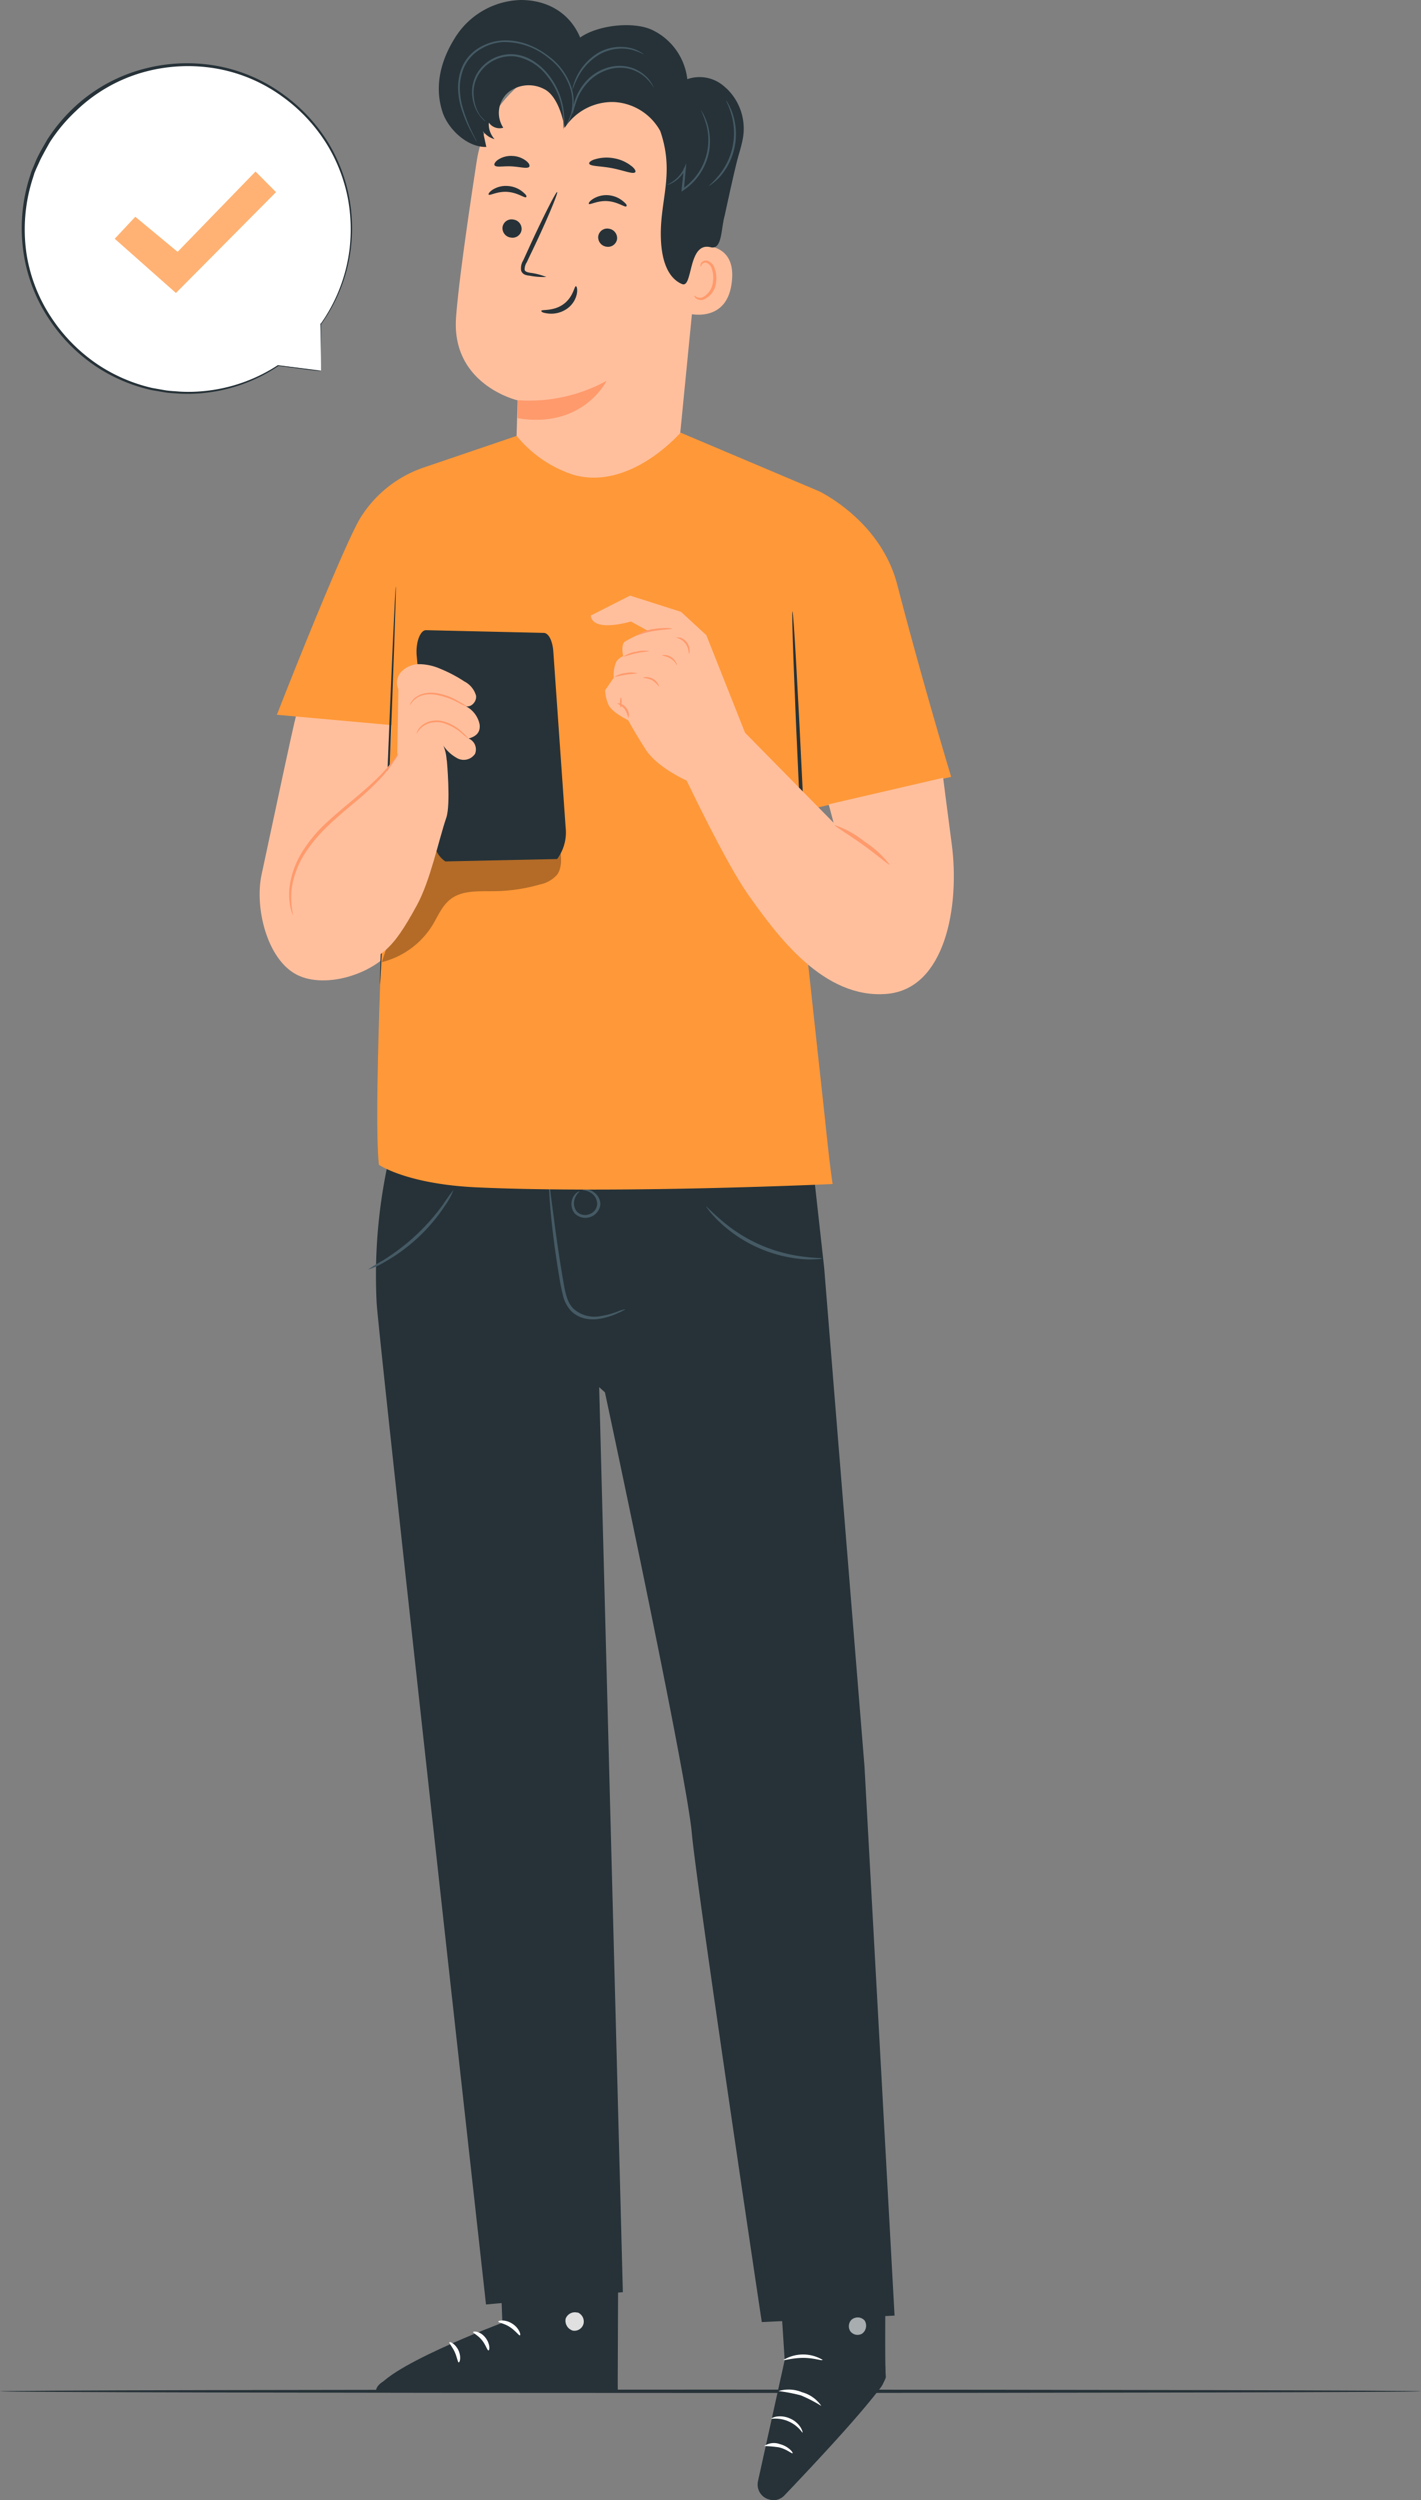<?xml version="1.0" encoding="UTF-8"?> <svg xmlns="http://www.w3.org/2000/svg" viewBox="0 0 219.61 386.18"><rect x="0" y="0" width="219.61" height="386.18" fill="#808080" stroke="none"/> <defs> <style>.cls-1{fill:#263238;}.cls-2{fill:#fff;}.cls-3{fill:#ffb273;}.cls-4{fill:#ffbf9d;}.cls-5{fill:#ff9a6c;}.cls-6{fill:#455a64;}.cls-7{fill:#e0e0e0;}.cls-8{opacity:0.6;}.cls-9{fill:#ff9838;}.cls-10{opacity:0.3;}</style> </defs> <g id="Слой_2" data-name="Слой 2"> <g id="Floor"> <path class="cls-1" d="M219.61,369.37c0,.14-49.16.26-109.8.26S0,369.51,0,369.37s49.16-.26,109.81-.26S219.61,369.23,219.61,369.37Z"></path> </g> <g id="Speech_Bubble" data-name="Speech Bubble"> <path class="cls-2" d="M49.62,57.23,43,56.43a25.41,25.41,0,1,1,6.54-6.33h0Z"></path> <path class="cls-1" d="M49.62,57.23a4.57,4.57,0,0,1,0-.48c0-.33,0-.79,0-1.38,0-1.22-.05-3-.1-5.28l.15.07h0a.09.09,0,0,1-.13,0,.09.09,0,0,1,0-.11,25.32,25.32,0,0,0,4.45-11.31,26.15,26.15,0,0,0-.21-8,25.21,25.21,0,0,0-3.28-8.48,25.81,25.81,0,0,0-6.85-7.33,24.53,24.53,0,0,0-9.94-4.29,25.67,25.67,0,0,0-11.5.5,24.49,24.49,0,0,0-10.47,6,25.74,25.74,0,0,0-4,4.77c-.51.89-1,1.77-1.47,2.69L5.63,26l-.3.7-.22.72A25.67,25.67,0,0,0,4.07,39,24.58,24.58,0,0,0,8,49.15a25.89,25.89,0,0,0,7.13,7.17,25.43,25.43,0,0,0,8.4,3.61l2.1.37c.68.1,1.37.12,2,.18a23.69,23.69,0,0,0,3.88-.07,25.31,25.31,0,0,0,11.42-4,.07.07,0,0,1,.06,0l4.88.64,1.28.18.45.07-.42,0-1.27-.14L43,56.52h.06A25.23,25.23,0,0,1,31.56,60.7a24.12,24.12,0,0,1-3.92.1c-.68-.06-1.38-.07-2.08-.18l-2.12-.36a25.63,25.63,0,0,1-8.55-3.62,26,26,0,0,1-7.25-7.26A25,25,0,0,1,3.63,39a26,26,0,0,1,1-11.79l.23-.73.3-.71c.2-.47.4-1,.61-1.42.44-.93,1-1.83,1.5-2.73a26.3,26.3,0,0,1,4-4.86A25,25,0,0,1,22,10.7a26.11,26.11,0,0,1,11.7-.49,24.91,24.91,0,0,1,10.1,4.39,26,26,0,0,1,6.94,7.46A25.49,25.49,0,0,1,54,30.67a25.87,25.87,0,0,1,.17,8.11,25.26,25.26,0,0,1-4.59,11.38L49.49,50h0a.09.09,0,0,1,.13,0,.14.14,0,0,1,0,.06c0,2.31,0,4.1,0,5.34,0,.58,0,1,0,1.35S49.62,57.23,49.62,57.23Z"></path> <polygon class="cls-3" points="17.73 36.88 20.91 33.48 27.45 38.9 39.49 26.49 42.66 29.68 27.19 45.26 17.73 36.88"></polygon> </g> <g id="Character"> <path class="cls-4" d="M73.68,24.87A19.18,19.18,0,0,1,94,8.66l1,.07c10.64,1.41,15.4,11.23,13.7,21.83L105,68.18,104.85,76,79.5,78.26,80,61.84s-10.16-2.35-9.53-12.63C70.81,44.24,72.26,34.07,73.68,24.87Z"></path> <path class="cls-5" d="M80,61.82a25,25,0,0,0,13.75-3S90.13,66.27,80,64.6Z"></path> <path class="cls-1" d="M77.66,35.12A1.46,1.46,0,0,0,79,36.7a1.4,1.4,0,0,0,1.61-1.21,1.46,1.46,0,0,0-1.3-1.58A1.4,1.4,0,0,0,77.66,35.12Z"></path> <path class="cls-1" d="M75.52,30.06c.17.21,1.34-.54,2.92-.42s2.67,1,2.86.82-.07-.44-.55-.85a4,4,0,0,0-2.27-.88,3.81,3.81,0,0,0-2.34.57C75.62,29.63,75.43,30,75.52,30.06Z"></path> <path class="cls-1" d="M92.45,36.53a1.47,1.47,0,0,0,1.31,1.58,1.41,1.41,0,0,0,1.61-1.21,1.48,1.48,0,0,0-1.31-1.58A1.4,1.4,0,0,0,92.45,36.53Z"></path> <path class="cls-1" d="M91,31.49c.17.2,1.35-.54,2.92-.42s2.68,1,2.87.81-.07-.44-.55-.84A4.07,4.07,0,0,0,94,30.15a3.91,3.91,0,0,0-2.34.57C91.12,31.06,90.93,31.39,91,31.49Z"></path> <path class="cls-1" d="M84.43,42.78a10.26,10.26,0,0,0-2.53-.65c-.4-.07-.77-.18-.82-.46a2,2,0,0,1,.35-1.18c.45-1,.93-1.94,1.42-3,2-4.25,3.43-7.76,3.26-7.83S84.2,33,82.23,37.23l-1.37,3a2.28,2.28,0,0,0-.32,1.57,1,1,0,0,0,.62.64,2.29,2.29,0,0,0,.67.14A10.71,10.71,0,0,0,84.43,42.78Z"></path> <path class="cls-1" d="M89,44.21c-.26,0-.39,1.68-1.94,2.79s-3.37.78-3.4,1,.39.36,1.15.44a4.27,4.27,0,0,0,2.83-.76,3.74,3.74,0,0,0,1.52-2.34C89.28,44.64,89.12,44.2,89,44.21Z"></path> <path class="cls-1" d="M91.06,25.27c.12.44,1.71.35,3.55.71s3.3,1,3.57.6c.12-.17-.11-.59-.68-1a6,6,0,0,0-2.6-1.13,6.15,6.15,0,0,0-2.83.12C91.37,24.75,91,25.06,91.06,25.27Z"></path> <path class="cls-1" d="M76.43,25.53c.25.38,1.37.09,2.68.17s2.39.41,2.68.06c.12-.18,0-.55-.49-.92a3.67,3.67,0,0,0-2.13-.75,3.62,3.62,0,0,0-2.18.57C76.5,25,76.32,25.35,76.43,25.53Z"></path> <path class="cls-4" d="M106.35,40.44A2.8,2.8,0,0,1,109.56,38c1.9.32,4,1.56,3.54,5.51-.74,7-7.62,4.83-7.61,4.62S106,43.37,106.35,40.44Z"></path> <path class="cls-5" d="M107.29,45.63s.11.1.31.21a1.18,1.18,0,0,0,.91.12,3,3,0,0,0,1.68-2.57,3.88,3.88,0,0,0-.16-1.78,1.4,1.4,0,0,0-.82-1,.61.61,0,0,0-.75.26c-.12.18-.09.33-.12.34s-.14-.14-.06-.42a.83.83,0,0,1,.33-.41.93.93,0,0,1,.69-.11,1.72,1.72,0,0,1,1.16,1.22,4.23,4.23,0,0,1,.22,2,3.19,3.19,0,0,1-2.1,2.84,1.37,1.37,0,0,1-1.1-.3C107.28,45.8,107.26,45.64,107.29,45.63Z"></path> <path class="cls-1" d="M112,33.29c-.58,2-.37,5.35-2.17,4.9-3.56-.9-2.71,6.4-4.42,5.69s-3.18-2.79-3.28-7.28c-.14-5.71,2.16-9.83-.09-16.36a8.66,8.66,0,0,0-7.21-4.48,8.79,8.79,0,0,0-7.57,4c-.32-2-1.29-5-3.07-5.95a5.12,5.12,0,0,0-5.66.47,4.19,4.19,0,0,0-.75,5.45,2,2,0,0,1-2.24-.81,3.47,3.47,0,0,0,.89,2.57,3.24,3.24,0,0,1-1.81-1.26l.54,2.47c-3,.08-5.95-2.83-6.78-5.42-1.27-3.93-.29-7.88,1.9-11.38A12.34,12.34,0,0,1,80.49,0c4.12,0,7.58,2,9.17,5.8,2.67-1.9,8.09-2.55,11.08-1.2a9.63,9.63,0,0,1,5.48,7.63,5.75,5.75,0,0,1,5.68,1.1l.38.33a8.57,8.57,0,0,1,2.49,7.91c-.22,1.14-.61,2.32-.85,3.24C113.23,27.54,112,33.29,112,33.29Z"></path> <path class="cls-6" d="M75,18.75l-.24-.19a4.57,4.57,0,0,1-.59-.65,6.08,6.08,0,0,1-1.17-3,5.66,5.66,0,0,1,1.4-4.49,6.16,6.16,0,0,1,5.36-2,6.94,6.94,0,0,1,2.84,1.12,9.39,9.39,0,0,1,2.09,1.91,11.19,11.19,0,0,1,2.15,4.26,10.72,10.72,0,0,1,.35,3.19c0,.38,0,.68-.08.87s-.05.3-.07.3a12.74,12.74,0,0,0-.41-4.31,11,11,0,0,0-2.16-4.12,7.8,7.8,0,0,0-4.76-2.91,5.89,5.89,0,0,0-5.1,1.91,5.46,5.46,0,0,0-1.39,4.28,6.07,6.07,0,0,0,1,2.94C74.74,18.45,75.07,18.72,75,18.75Z"></path> <path class="cls-6" d="M73.67,21.89a2.79,2.79,0,0,1-.21-.35c-.13-.23-.32-.57-.55-1a21,21,0,0,1-1.65-3.91,11.29,11.29,0,0,1-.47-2.91,8.34,8.34,0,0,1,.61-3.34,6.49,6.49,0,0,1,2.41-2.86,7.93,7.93,0,0,1,3.81-1.27,9.53,9.53,0,0,1,4,.64,12.27,12.27,0,0,1,3.25,1.85,9.74,9.74,0,0,1,3.56,5.15,7.15,7.15,0,0,1-.21,4.21,5.71,5.71,0,0,1-.53,1c-.15.21-.24.32-.24.32a11.79,11.79,0,0,0,.65-1.4,7,7,0,0,0,.11-4.12,9.62,9.62,0,0,0-3.51-5,10.71,10.71,0,0,0-7-2.4A7.55,7.55,0,0,0,74,7.76a6.15,6.15,0,0,0-2.31,2.72,8,8,0,0,0-.62,3.22,11.45,11.45,0,0,0,.42,2.86A24.56,24.56,0,0,0,73,20.48l.5,1A1.87,1.87,0,0,1,73.67,21.89Z"></path> <path class="cls-6" d="M109.49,28.75s.65-.52,1.5-1.54a10.3,10.3,0,0,0,2-9.67c-.38-1.27-.82-2-.77-2a1.88,1.88,0,0,1,.33.48,8.48,8.48,0,0,1,.65,1.46,10,10,0,0,1-2,9.89A9.19,9.19,0,0,1,110,28.44,1.81,1.81,0,0,1,109.49,28.75Z"></path> <path class="cls-6" d="M103.1,28.55s.35-.15.9-.53a5.07,5.07,0,0,0,1.77-2.14l.3-.67-.07.73c-.09,1-.19,2.13-.3,3.36l-.23-.13a9.11,9.11,0,0,0,3.84-9.24,12.24,12.24,0,0,0-1-2.91.61.61,0,0,1,.13.18,3.78,3.78,0,0,1,.32.53,8.94,8.94,0,0,1,.76,2.15,9.42,9.42,0,0,1,.09,3.39,9.29,9.29,0,0,1-4,6.14l-.27.18,0-.31c.13-1.24.25-2.37.35-3.36L106,26a5,5,0,0,1-1.91,2.15,5.53,5.53,0,0,1-.71.35A.85.85,0,0,1,103.1,28.55Z"></path> <path class="cls-6" d="M101.15,13.77a6.51,6.51,0,0,0-1.63-2A5.91,5.91,0,0,0,97,10.57a6.24,6.24,0,0,0-3.38.31,7.12,7.12,0,0,0-2.83,1.91,8.41,8.41,0,0,0-1.52,2.37,17.77,17.77,0,0,0-.77,2.51,2.25,2.25,0,0,1,0-.71,9.05,9.05,0,0,1,.51-1.89,8.4,8.4,0,0,1,1.52-2.47,7.2,7.2,0,0,1,2.93-2,6.36,6.36,0,0,1,3.55-.3,5.94,5.94,0,0,1,2.6,1.29,5,5,0,0,1,1.23,1.52,2.43,2.43,0,0,1,.21.49C101.14,13.71,101.16,13.77,101.15,13.77Z"></path> <path class="cls-6" d="M99.51,8.41a9.76,9.76,0,0,0-1.94-.74,7,7,0,0,0-4.82.68,8.76,8.76,0,0,0-3.41,3.55c-.61,1.13-.8,1.92-.86,1.9a1.71,1.71,0,0,1,.11-.56,8.71,8.71,0,0,1,4-5.16,6.94,6.94,0,0,1,5-.63,5.42,5.42,0,0,1,1.44.62A1.66,1.66,0,0,1,99.51,8.41Z"></path> <path class="cls-1" d="M76.94,339.56l.7,19.23S58.33,366,58.12,369.53l37.34,0,.12-30Z"></path> <path class="cls-7" d="M89.19,357.16a1.52,1.52,0,0,1,1,1.74A1.45,1.45,0,0,1,88.53,360a1.6,1.6,0,0,1-1.11-1.85,1.52,1.52,0,0,1,1.91-.9"></path> <path class="cls-1" d="M95.46,369.5l-.11-3-35.76,1.16s-1.66.72-1.47,1.89Z"></path> <path class="cls-2" d="M77,358.6c0,.18.92.26,1.81.85s1.38,1.35,1.55,1.28-.11-1.13-1.21-1.82S77,358.43,77,358.6Z"></path> <path class="cls-2" d="M73.12,360.22c0,.18.75.49,1.37,1.26s.8,1.58,1,1.58.3-1-.49-2S73.13,360.05,73.12,360.22Z"></path> <path class="cls-2" d="M70.9,364.91c.17,0,.42-.87-.05-1.87s-1.32-1.39-1.4-1.24.45.68.83,1.51S70.72,364.89,70.9,364.91Z"></path> <path class="cls-2" d="M77.36,354.2c.08.16.92-.09,2,0s1.83.39,1.93.24-.68-.81-1.9-.87S77.27,354.05,77.36,354.2Z"></path> <path class="cls-1" d="M119.78,341.32l1.49,23.23-4.13,18.72a2.39,2.39,0,0,0,2,2.87h0a2.35,2.35,0,0,0,2.07-.7c3.41-3.55,15.89-16.67,15.69-18.37-.24-2,.06-24.61.06-24.61Z"></path> <path class="cls-1" d="M119.12,386.14l17.69-20.64,0,1a3.59,3.59,0,0,1-.75,2.36c-1.41,1.8-5.4,6.67-14.84,16.59a2.38,2.38,0,0,1-2.14.7Z"></path> <g class="cls-8"> <path class="cls-2" d="M131.73,358.2a1.43,1.43,0,0,0-.32,1.89,1.39,1.39,0,0,0,1.88.34,1.53,1.53,0,0,0,.33-2,1.45,1.45,0,0,0-2-.13"></path> </g> <path class="cls-2" d="M124,375.76a5.12,5.12,0,0,0-4.81-2.13c0-.06.26-.25.8-.35a3.74,3.74,0,0,1,2.1.29,3.67,3.67,0,0,1,1.63,1.36C124,375.4,124.08,375.74,124,375.76Z"></path> <path class="cls-2" d="M122.49,378.94c-.11.11-.88-.62-2.1-.91a17.07,17.07,0,0,0-2.28-.2,2.61,2.61,0,0,1,2.41-.3C121.9,377.88,122.61,378.87,122.49,378.94Z"></path> <path class="cls-2" d="M126.94,371.64a22,22,0,0,0-3.15-1.63,24.28,24.28,0,0,0-3.48-.67,5.34,5.34,0,0,1,3.65.18A5.27,5.27,0,0,1,126.94,371.64Z"></path> <path class="cls-2" d="M127.08,364.54c-.06.14-1.36-.34-3-.33s-3,.46-3,.32a5.89,5.89,0,0,1,6.08,0Z"></path> <path class="cls-2" d="M126.82,357.71a11.11,11.11,0,0,0-3.16-.43,11.37,11.37,0,0,0-3,.9c0-.05.2-.35.72-.68a5,5,0,0,1,2.29-.73,5.18,5.18,0,0,1,2.38.37C126.56,357.39,126.85,357.65,126.82,357.71Z"></path> <path class="cls-2" d="M123.65,356a2,2,0,0,1-.07-.87,6.12,6.12,0,0,1,.61-2.34,2.67,2.67,0,0,1,1.11-1.34,1,1,0,0,1,1.09.17,1.63,1.63,0,0,1,.41,1,3.38,3.38,0,0,1-2.83,3.24,3.92,3.92,0,0,1-3.92-1.88,1.34,1.34,0,0,1-.11-1.13,1,1,0,0,1,1-.54,3.38,3.38,0,0,1,1.57.74,7,7,0,0,1,1.66,1.74,2.2,2.2,0,0,1,.39.79,11,11,0,0,0-2.26-2.24,3.1,3.1,0,0,0-1.38-.6.5.5,0,0,0-.53.29.91.91,0,0,0,.12.73,3.5,3.5,0,0,0,3.42,1.6,3,3,0,0,0,2.44-2.72,1.13,1.13,0,0,0-.26-.73.52.52,0,0,0-.6-.1,2.4,2.4,0,0,0-1,1.12A8.88,8.88,0,0,0,123.65,356Z"></path> <path class="cls-1" d="M60.58,177a82.45,82.45,0,0,0-2.37,24.26c.28,5.18,16.9,154.7,16.9,154.7l21.15-1.9L92.6,214.27l.89.8s12.6,58.81,13.43,68.11c.75,8.36,10.81,75.5,10.81,75.5l20.52-1-4.65-84.87-6.23-77-2.49-22.45Z"></path> <path class="cls-6" d="M96.67,202.22a5,5,0,0,1-1,.53,11.34,11.34,0,0,1-2.94.95,6.11,6.11,0,0,1-2.17,0,4.45,4.45,0,0,1-2.24-1.14A5.29,5.29,0,0,1,87,200.09a28.53,28.53,0,0,1-.57-2.84c-.66-3.9-1.09-7.45-1.32-10-.12-1.29-.2-2.34-.23-3.06a5.07,5.07,0,0,1,0-1.12,4.6,4.6,0,0,1,.2,1.1c.1.82.23,1.84.39,3,.32,2.56.8,6.09,1.46,10,.34,1.92.55,3.88,1.72,5a4.88,4.88,0,0,0,4,1.15,12.58,12.58,0,0,0,2.91-.78A5.62,5.62,0,0,1,96.67,202.22Z"></path> <path class="cls-6" d="M90,183.84s.15-.12.48-.13a2.08,2.08,0,0,1,1.31.45,2.36,2.36,0,0,1,1,1.84,2.33,2.33,0,0,1-4,1.4,2.34,2.34,0,0,1-.4-2,2.13,2.13,0,0,1,.74-1.17c.27-.2.46-.22.47-.2a2.6,2.6,0,0,0-.86,1.44,2.07,2.07,0,0,0,.4,1.67,1.79,1.79,0,0,0,1.94.41A1.76,1.76,0,0,0,92.29,186a2.08,2.08,0,0,0-.71-1.56A2.67,2.67,0,0,0,90,183.84Z"></path> <path class="cls-6" d="M127.08,194.39a2.76,2.76,0,0,1-.8.11,15.31,15.31,0,0,1-2.21,0,21.45,21.45,0,0,1-7-1.81,21.2,21.2,0,0,1-6-4.06,16.55,16.55,0,0,1-1.49-1.63c-.31-.42-.48-.65-.45-.67s.8.82,2.18,2a23.73,23.73,0,0,0,12.88,5.78C125.93,194.34,127.08,194.3,127.08,194.39Z"></path> <path class="cls-6" d="M70.08,183.81a10,10,0,0,1-1.28,2.38A27.14,27.14,0,0,1,59.34,195a10.36,10.36,0,0,1-2.46,1.1,26.19,26.19,0,0,1,2.28-1.4,33.77,33.77,0,0,0,5.1-3.88A32.88,32.88,0,0,0,68.51,186,25.58,25.58,0,0,1,70.08,183.81Z"></path> <path class="cls-4" d="M49.1,99.35c-3.15,9.17-2.8,8.39-8.68,35.78-1.08,5.06.83,13,5.39,15.4s12.66-.24,15.37-4.64l4.37-41.35Z"></path> <path class="cls-9" d="M124.9,149l-.12-21.79.08-2.13L147,120s-4.34-14.31-8.33-29.68c-2.3-8.87-10-13.33-11.8-14.3h0l-.4-.19h0l-21.28-9c-4.29,4.59-10.56,8.26-16.59,6.5a18.79,18.79,0,0,1-8.75-6L65.47,72.22h0a18.53,18.53,0,0,0-9.91,8c-3,5.3-12.59,29.65-12.76,30.19l17.76,1.6s-3.15,57.61-2,67.91c0,0,4.31,3,15.2,3.49,22.07,1,54.92-.52,54.92-.52-.51-3.33-1.05-8.88-1.36-11.69Z"></path> <path class="cls-1" d="M61.17,90.6c.09,0-.38,13.74-1.06,30.68S58.82,152,58.73,152s.39-13.74,1.06-30.69S61.08,90.6,61.17,90.6Z"></path> <path class="cls-1" d="M122.47,94.44c-.16,0,.29,12.2,1,27.23s1.41,27.21,1.56,27.21-.29-12.2-1-27.24S122.63,94.43,122.47,94.44Z"></path> <path class="cls-4" d="M147.08,130.33c-.72-5.41-1.32-10.19-1.32-10.19l-17.69,4.1.76,2.85L115.16,113.2l-2.16.19-6.88,7.16s6,12.66,9.48,17.6c4.54,6.41,11.68,16.2,21.45,15.37C146.08,152.77,148.37,140,147.08,130.33Z"></path> <path class="cls-5" d="M137.5,133.56a15.82,15.82,0,0,0-3.89-3.57,15.28,15.28,0,0,0-4.62-2.55c-.08.15,1.95,1.33,4.29,3S137.38,133.68,137.5,133.56Z"></path> <path class="cls-4" d="M91.3,95.08,97.37,92l7.88,2.51,3.91,3.6,6,15.11,4.81,6.09-8.48,11.06-5.37-9.8s-4.56-2-6.38-4.87-2.65-4.44-2.65-4.44S94.46,110,94,108.77a6,6,0,0,1-.47-2.16l1.33-1.94a4.89,4.89,0,0,1,.4-2.48,2.41,2.41,0,0,1,1.05-.84s-.39-1.64.23-2.22a18.56,18.56,0,0,1,3.63-1.67h0L97.5,96S91.62,97.78,91.3,95.08Z"></path> <path class="cls-5" d="M100.32,100.57c0,.08-.93.1-2,.34s-2,.59-2,.52a4.62,4.62,0,0,1,2-.77A4.75,4.75,0,0,1,100.32,100.57Z"></path> <path class="cls-5" d="M98.49,104c0,.07-.79.07-1.75.22s-1.72.38-1.75.31a3.91,3.91,0,0,1,1.71-.57A3.71,3.71,0,0,1,98.49,104Z"></path> <path class="cls-5" d="M95.92,109.28c-.07,0-.12-.35-.11-.77s.07-.77.15-.77.12.35.11.77S96,109.28,95.92,109.28Z"></path> <path class="cls-5" d="M97.09,110.92a3.77,3.77,0,0,0-.56-1.4,3.59,3.59,0,0,0-1.23-.88s.19,0,.48,0a2,2,0,0,1,1,.68,2,2,0,0,1,.43,1.08C97.18,110.75,97.12,110.93,97.09,110.92Z"></path> <path class="cls-5" d="M101.84,106.07a4.05,4.05,0,0,0-1.06-1,3.86,3.86,0,0,0-1.44-.35s.16-.12.45-.14a2.13,2.13,0,0,1,1.12.27,2,2,0,0,1,.8.81C101.85,105.88,101.87,106.06,101.84,106.07Z"></path> <path class="cls-5" d="M104.61,102.71c-.07,0-.31-.6-1-1a4.22,4.22,0,0,0-1.32-.45s.16-.1.44-.09a2,2,0,0,1,1,.32,2.06,2.06,0,0,1,.73.8C104.62,102.53,104.64,102.7,104.61,102.71Z"></path> <path class="cls-5" d="M106.46,101.06s0-.21-.06-.52a2.45,2.45,0,0,0-.45-1.11,2.41,2.41,0,0,0-.94-.75c-.28-.13-.48-.17-.48-.21s.22,0,.55,0a2.12,2.12,0,0,1,1.5,2C106.58,100.87,106.49,101.07,106.46,101.06Z"></path> <path class="cls-5" d="M103.89,97.11c0,.09-1.28.11-2.81.35s-2.69.77-2.72.7a6.31,6.31,0,0,1,2.68-1,12.25,12.25,0,0,1,2-.15A2.8,2.8,0,0,1,103.89,97.11Z"></path> <g class="cls-10"> <path d="M86.59,131.26a11,11,0,0,0-1.5-5c-1.78-2.51-5.27-3-8.34-2.89s-6.25.75-9.14-.3L59,148.62A12.86,12.86,0,0,0,66.78,143c.88-1.43,1.52-3.09,2.85-4.11,1.83-1.41,4.38-1.2,6.69-1.23a26.73,26.73,0,0,0,7.16-1.05,4.78,4.78,0,0,0,2.62-1.5C86.88,134,86.75,132.56,86.59,131.26Z"></path> </g> <path class="cls-1" d="M64.4,101.31l2.67,28.47a4,4,0,0,0,1.76,3.28l17.27-.37a6.85,6.85,0,0,0,1.32-4.84L85.51,100.6c-.12-1.64-.73-2.82-1.47-2.84l-18.19-.42C64.93,97.32,64.21,99.28,64.4,101.31Z"></path> <path class="cls-4" d="M61.89,107a2.51,2.51,0,0,1,0-3.09,3.84,3.84,0,0,1,3-1.32,8.48,8.48,0,0,1,3.24.75,21.57,21.57,0,0,1,3.65,1.93,3.54,3.54,0,0,1,1.79,2.19c.14,1-.93,2-1.76,1.54a4.06,4.06,0,0,1,2.31,2.89c.15,1.22-.51,1.86-1.7,2.18a1.83,1.83,0,0,1,1,2.36,2.1,2.1,0,0,1-2.65.74,6,6,0,0,1-2.25-2,6.87,6.87,0,0,1,.3,4.33c-2.57-.94-5.11-3.81-4.34-6.53a3.7,3.7,0,0,1-1-4.41,3.6,3.6,0,0,1-2.08-3.07"></path> <path class="cls-4" d="M61.6,104.55l-.21,12.17-3.15,4.75L43.76,134.41s2.15,17.59,8.68,15.67,8.12-3.17,12-10.27c2.07-3.8,3.34-10,4.54-13.53.7-2.08.08-8.78.08-8.78Z"></path> <path class="cls-5" d="M72.41,114.12a10.93,10.93,0,0,1-1.1-.89,7.82,7.82,0,0,0-2.93-1.58,4.08,4.08,0,0,0-1.8,0,3.5,3.5,0,0,0-1.33.63,4.26,4.26,0,0,0-.88,1.06.88.88,0,0,1,.11-.37,2.75,2.75,0,0,1,.64-.85,3.43,3.43,0,0,1,1.4-.72,4.07,4.07,0,0,1,1.93,0,6.93,6.93,0,0,1,3,1.7A5.71,5.71,0,0,1,72.41,114.12Z"></path> <path class="cls-5" d="M72.24,109.16a5.59,5.59,0,0,1-1.35-.6c-.41-.2-.89-.45-1.44-.66a11.36,11.36,0,0,0-1.86-.53,5.28,5.28,0,0,0-1.89-.06A3.23,3.23,0,0,0,63.34,109s0-.15.11-.39a2.75,2.75,0,0,1,.71-.85,3.48,3.48,0,0,1,1.49-.67,5.21,5.21,0,0,1,2,0,10.89,10.89,0,0,1,1.9.56,12.43,12.43,0,0,1,1.43.74A11.41,11.41,0,0,1,72.24,109.16Z"></path> <path class="cls-5" d="M45.32,141.4a12.1,12.1,0,0,1-.18-4.53,13.9,13.9,0,0,1,1.71-4.6,22.62,22.62,0,0,1,3.83-4.69c1.55-1.5,3.16-2.82,4.58-4a43.88,43.88,0,0,0,3.66-3.45A19.38,19.38,0,0,0,61,117.42a4.25,4.25,0,0,0,.6-1.09,10.38,10.38,0,0,0-.75,1,27,27,0,0,1-2.2,2.54c-1,1-2.26,2.13-3.7,3.34s-3.06,2.52-4.64,4a21.81,21.81,0,0,0-3.87,4.81,13.49,13.49,0,0,0-1.66,4.77,9.74,9.74,0,0,0,.11,3.4,4.62,4.62,0,0,0,.27.89C45.26,141.31,45.31,141.41,45.32,141.4Z"></path> </g> </g> </svg> 